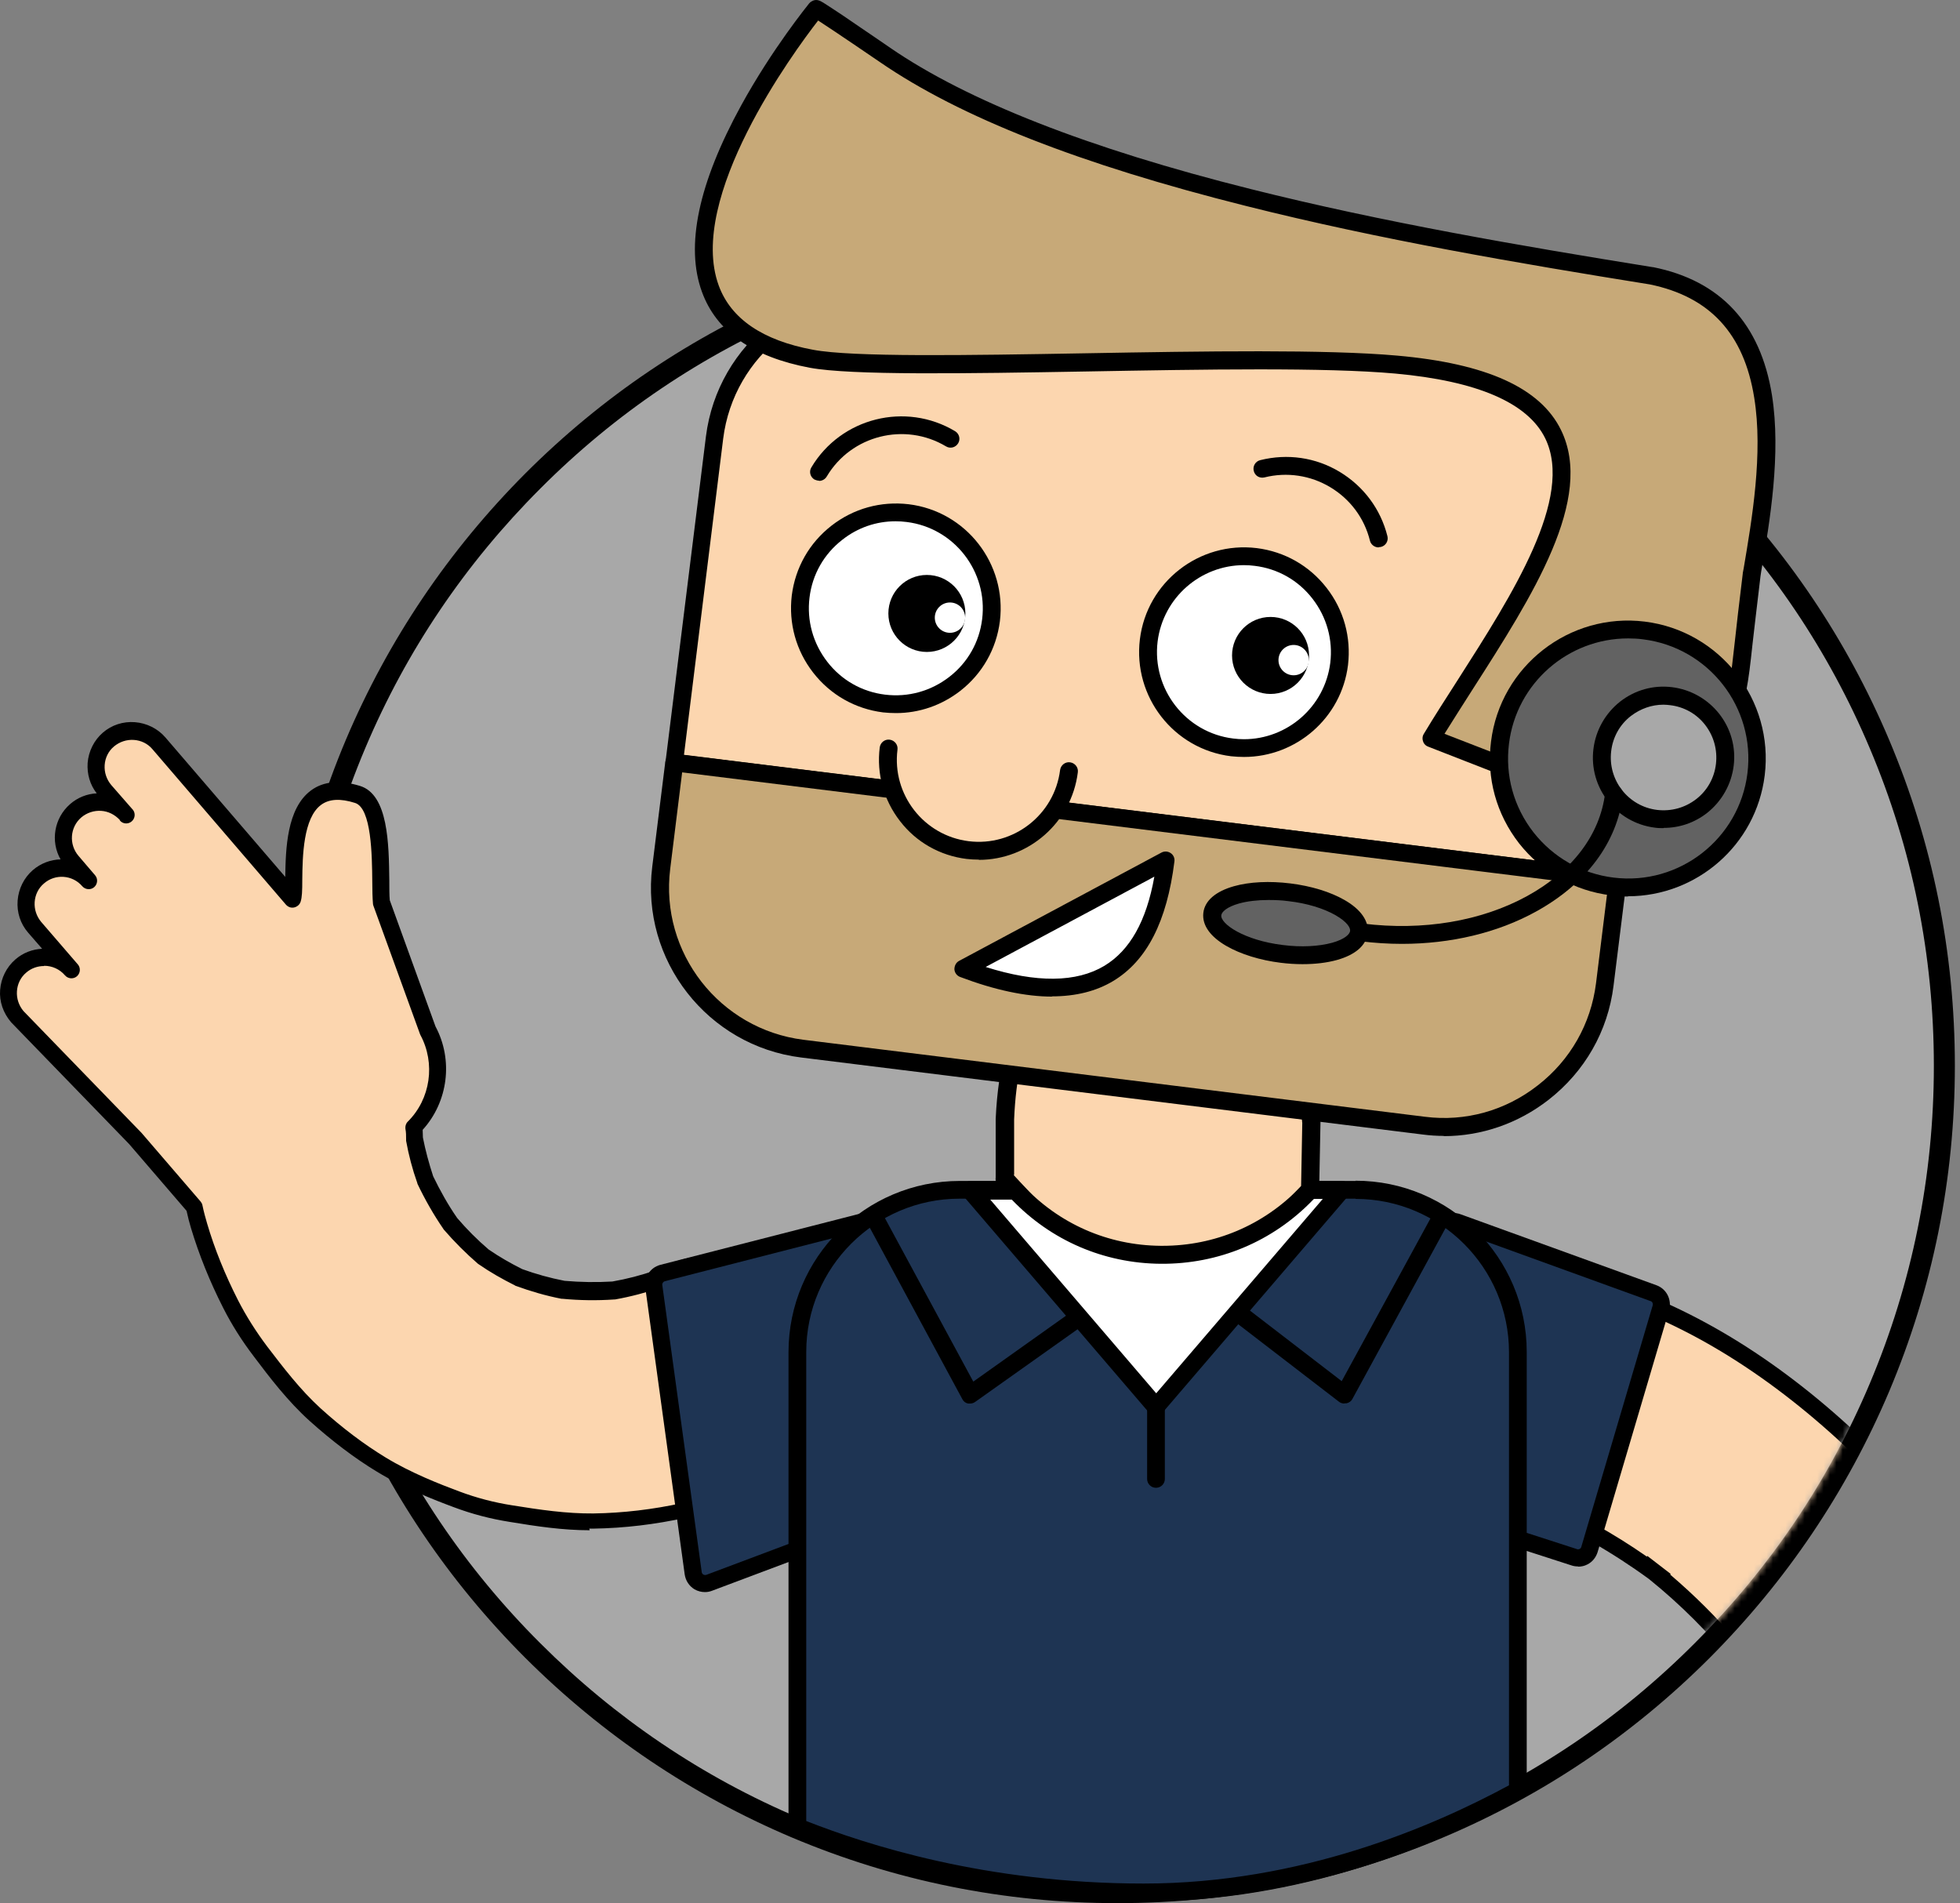 <svg width="309" height="300" viewBox="0 0 309 300" fill="none" xmlns="http://www.w3.org/2000/svg">
<rect x="0" y="0" width="309" height="300" fill="#808080" stroke="none"/>
<path d="M176.175 298.345C248.15 298.345 306.498 239.997 306.498 168.022C306.498 96.047 248.15 37.7 176.175 37.7C104.2 37.7 45.853 96.047 45.853 168.022C45.853 239.997 104.2 298.345 176.175 298.345Z" fill="#A8A8A8"/>
<path d="M176.175 300C158.372 300 141.084 296.506 124.789 289.627C109.083 282.969 94.958 273.443 82.82 261.341C70.681 249.203 61.191 235.115 54.534 219.372C47.655 203.113 44.161 185.825 44.161 167.986C44.161 150.146 47.655 132.895 54.534 116.6C61.191 100.893 70.718 86.769 82.82 74.63C94.958 62.492 109.046 53.002 124.789 46.344C141.047 39.466 158.335 35.971 176.175 35.971C194.015 35.971 211.266 39.466 227.561 46.344C243.268 53.002 257.392 62.529 269.531 74.63C281.669 86.769 291.159 100.857 297.817 116.6C304.695 132.858 308.19 150.146 308.19 167.986C308.19 185.825 304.695 203.077 297.817 219.372C291.159 235.078 281.632 249.203 269.531 261.341C257.392 273.479 243.304 282.969 227.561 289.627C211.303 296.506 194.015 300 176.175 300ZM176.175 39.319C158.814 39.319 141.967 42.703 126.077 49.434C110.738 55.908 96.981 65.177 85.174 77.021C73.367 88.829 64.061 102.585 57.587 117.924C50.892 133.777 47.471 150.624 47.471 168.022C47.471 185.421 50.855 202.231 57.587 218.121C64.061 233.459 73.33 247.216 85.174 259.024C96.981 270.831 110.738 280.137 126.077 286.611C141.93 293.305 158.777 296.726 176.175 296.726C193.574 296.726 210.383 293.342 226.274 286.611C241.612 280.137 255.369 270.868 267.177 259.024C278.984 247.216 288.29 233.459 294.764 218.121C301.458 202.267 304.879 185.421 304.879 168.022C304.879 150.624 301.495 133.814 294.764 117.924C288.29 102.585 279.021 88.829 267.177 77.021C255.369 65.214 241.612 55.908 226.274 49.434C210.42 42.739 193.574 39.319 176.175 39.319Z" fill="black"/>
<mask id="mask0_328_1040" style="mask-type:luminance" maskUnits="userSpaceOnUse" x="47" y="39" width="258" height="258">
<path d="M176.175 296.8C247.297 296.8 304.953 239.144 304.953 168.022C304.953 96.9 247.297 39.245 176.175 39.245C105.053 39.245 47.398 96.9 47.398 168.022C47.398 239.144 105.053 296.8 176.175 296.8Z" fill="white"/>
</mask>
<g mask="url(#mask0_328_1040)">
<path d="M242.09 237.175C249.41 240.301 256.289 244.347 262.579 249.203C261.365 248.246 260.151 247.327 258.9 246.37C265.19 251.226 270.855 256.853 275.71 263.143C274.754 261.93 273.834 260.716 272.878 259.465C273.724 260.569 274.57 261.709 275.379 262.849C276.519 264.946 278.064 266.638 280.051 267.925C281.816 269.544 283.839 270.61 286.193 271.162C288.584 271.935 291.012 272.008 293.403 271.493C295.83 271.383 298.074 270.684 300.134 269.36C303.996 266.858 307.417 263.143 308.447 258.545C309.477 254.021 309.403 248.54 306.608 244.605C301.826 237.873 296.566 231.4 290.46 225.845C284.428 220.328 277.807 215.289 270.744 211.169C267.36 209.183 263.866 207.454 260.261 205.909C258.165 204.585 255.921 203.886 253.53 203.776C251.139 203.224 248.711 203.334 246.32 204.107C243.966 204.658 241.907 205.762 240.178 207.343C238.191 208.631 236.647 210.323 235.506 212.42C233.299 216.613 232.159 221.726 233.667 226.36C234.292 227.795 234.881 229.229 235.506 230.701C237.125 233.423 239.295 235.593 242.017 237.211L242.09 237.175Z" fill="#FCD6AF"/>
<path d="M290.497 273.222C288.952 273.222 287.407 272.964 285.862 272.486C283.435 271.898 281.191 270.721 279.278 269.029C277.181 267.668 275.526 265.828 274.312 263.585C274.018 263.143 273.687 262.702 273.356 262.261C269.383 257.368 264.896 252.881 259.967 248.908C254.229 244.715 248.049 241.184 241.575 238.425L241.428 238.352C238.522 236.623 236.168 234.305 234.476 231.4L234.403 231.252L232.527 226.802C231.056 222.241 231.754 216.944 234.44 211.794C235.653 209.514 237.345 207.674 239.479 206.277C241.355 204.585 243.599 203.408 246.137 202.782C248.638 202.01 251.249 201.863 253.861 202.414C256.399 202.562 258.827 203.334 261.034 204.695C264.675 206.24 268.206 208.042 271.554 209.992C278.432 214.001 285.127 219.004 291.49 224.815C297.044 229.891 302.378 236.108 307.822 243.795C311.537 249.055 310.507 256.081 309.845 258.84C308.815 263.29 305.652 267.447 300.943 270.5C298.7 271.934 296.272 272.707 293.66 272.854C292.594 273.075 291.527 273.185 290.46 273.185L290.497 273.222ZM276.703 262.408C277.733 264.247 279.094 265.718 280.823 266.822L281.007 266.969C282.589 268.403 284.465 269.396 286.561 269.911C288.805 270.61 291.012 270.721 293.182 270.242H293.403C295.573 270.095 297.596 269.47 299.472 268.256C301.863 266.711 306.056 263.364 307.196 258.251C307.748 255.823 308.705 249.754 305.578 245.377C300.244 237.837 295.021 231.767 289.614 226.802C283.361 221.1 276.814 216.208 270.119 212.309C266.845 210.396 263.388 208.668 259.82 207.123L259.636 207.012C257.76 205.835 255.737 205.173 253.567 205.063H253.346C251.176 204.548 248.969 204.658 246.835 205.32C244.628 205.835 242.753 206.828 241.171 208.263L240.987 208.41C239.221 209.55 237.787 211.095 236.757 213.008C235.396 215.583 233.373 220.696 234.991 225.845L236.757 230.039C238.228 232.503 240.215 234.489 242.679 235.961C248.601 238.499 254.302 241.662 259.636 245.377L259.71 245.267L263.388 248.099L263.314 248.209C267.103 251.446 270.634 254.941 273.871 258.729L273.981 258.656L276.814 262.334L276.703 262.408Z" fill="black"/>
</g>
<path d="M130.564 215.252C130.491 212.787 129.755 210.47 128.431 208.337C125.966 204.438 122.251 201.054 117.653 199.95C116.108 199.729 114.564 199.509 113.019 199.288C109.782 199.288 106.766 200.024 103.933 201.605C101.616 202.415 99.225 203.04 96.761 203.481C94.112 203.665 91.501 203.628 88.852 203.371C86.461 202.893 84.144 202.231 81.864 201.421C79.914 200.465 78.075 199.398 76.272 198.148C74.397 196.529 72.668 194.8 71.049 192.925C69.541 190.718 68.217 188.437 67.077 186.009C66.341 183.876 65.752 181.743 65.348 179.536C65.348 178.91 65.348 178.322 65.237 177.696C69.32 173.613 70.13 167.397 67.445 162.431L60.125 142.274C59.757 138.449 60.86 126.641 56.336 125.244C44.014 121.455 46.883 139.111 46.074 141.649L25.034 117.151C23.011 114.797 19.443 114.54 17.088 116.563C14.734 118.586 14.477 122.154 16.5 124.508L19.884 128.37C17.861 126.016 14.293 125.759 11.939 127.782C9.585 129.805 9.327 133.373 11.35 135.727L13.962 138.78C11.939 136.426 8.371 136.168 6.017 138.191C3.663 140.214 3.405 143.782 5.428 146.137L11.203 152.831C9.18 150.477 5.612 150.219 3.258 152.242C0.904 154.266 0.646 157.834 2.67 160.188L21.355 179.425L25.034 183.692L30.625 190.203C30.845 191.196 31.103 192.189 31.397 193.145C32.648 197.375 34.377 201.569 36.363 205.504C37.687 208.153 39.306 210.617 41.071 212.971C43.756 216.502 46.368 219.923 49.678 222.903C52.915 225.809 56.41 228.531 60.125 230.774C63.84 233.018 67.96 234.747 72.006 236.255C74.764 237.285 77.633 238.021 80.539 238.499C84.88 239.198 89.22 239.86 93.634 239.786C98.416 239.713 103.271 239.124 107.943 238.094C112.761 237.027 117.396 235.115 121.81 233.055C123.943 231.915 125.672 230.37 126.959 228.347C128.541 226.618 129.608 224.595 130.196 222.241C130.969 219.887 131.079 217.532 130.564 215.178V215.252Z" fill="#FCD6AF"/>
<path d="M92.972 241.221C88.705 241.221 84.549 240.595 80.319 239.896C77.302 239.418 74.36 238.646 71.527 237.579C68.364 236.402 63.656 234.563 59.426 231.988C55.895 229.855 52.327 227.133 48.795 223.969C45.338 220.843 42.506 217.128 40.041 213.854C38.128 211.353 36.51 208.778 35.186 206.166C33.052 201.973 31.36 197.743 30.11 193.587C29.852 192.741 29.631 191.858 29.411 190.865L20.362 180.345L1.75 161.144C0.499 159.673 -0.126 157.87 0.021 156.031C0.168 154.192 1.014 152.463 2.412 151.249C3.626 150.183 5.134 149.631 6.642 149.557L4.435 147.019C3.221 145.621 2.633 143.819 2.78 141.943C2.927 140.104 3.773 138.375 5.171 137.161C6.458 136.058 8.003 135.506 9.548 135.469C7.93 132.637 8.518 128.959 11.056 126.752C12.233 125.722 13.704 125.133 15.249 125.06C14.183 123.699 13.704 122.007 13.815 120.278C13.962 118.439 14.808 116.71 16.206 115.496C17.603 114.282 19.406 113.694 21.282 113.841C23.121 113.988 24.85 114.834 26.064 116.232L44.97 138.228C45.044 133.851 45.191 127.414 49.053 124.582C51.002 123.147 53.614 122.926 56.741 123.883C61.228 125.244 61.302 133.078 61.375 138.78C61.375 140.03 61.375 141.134 61.449 141.906L68.658 161.806C71.491 167.103 70.645 173.687 66.635 178.101C66.635 178.506 66.672 178.91 66.672 179.315C67.077 181.375 67.628 183.398 68.29 185.421C69.394 187.701 70.645 189.945 72.079 192.005C73.587 193.77 75.279 195.463 77.045 196.971C78.7 198.111 80.502 199.141 82.342 200.06C84.475 200.833 86.719 201.458 88.999 201.9C91.501 202.12 94.039 202.157 96.54 202.01C98.857 201.605 101.138 201.017 103.308 200.244C106.287 198.626 109.561 197.853 112.945 197.817C113.019 197.817 113.055 197.817 113.129 197.817L117.764 198.479C117.8 198.479 117.837 198.479 117.874 198.479C122.362 199.545 126.481 202.709 129.498 207.417C130.932 209.734 131.741 212.236 131.852 214.884C132.367 217.422 132.219 219.96 131.447 222.461C130.822 224.963 129.681 227.133 127.989 229.009C126.592 231.142 124.716 232.834 122.398 234.048C118.536 235.85 113.534 238.021 108.163 239.234C103.308 240.301 98.416 240.89 93.561 240.963C93.34 240.963 93.119 240.963 92.898 240.963L92.972 241.221ZM6.936 152.279C5.943 152.279 4.95 152.61 4.141 153.309C3.258 154.045 2.743 155.111 2.67 156.252C2.596 157.392 2.964 158.496 3.699 159.378L22.312 178.579L31.618 189.393C31.765 189.577 31.875 189.761 31.912 189.982C32.133 191.049 32.39 191.968 32.648 192.851C33.825 196.86 35.48 200.943 37.54 204.989C38.791 207.417 40.335 209.881 42.138 212.272C44.565 215.436 47.287 219.04 50.561 222.02C53.982 225.11 57.403 227.684 60.787 229.744C64.833 232.209 69.394 233.974 72.447 235.115C75.095 236.108 77.891 236.843 80.723 237.285C85.064 237.984 89.294 238.609 93.561 238.572C98.232 238.499 102.94 237.947 107.612 236.917C112.688 235.777 117.543 233.68 121.221 231.951C123.097 230.958 124.642 229.524 125.819 227.758C125.856 227.684 125.893 227.648 125.966 227.574C127.401 226.029 128.357 224.153 128.872 222.057C128.872 222.057 128.872 221.983 128.872 221.946C129.534 219.85 129.681 217.679 129.203 215.583C129.203 215.509 129.203 215.436 129.203 215.362C129.13 213.155 128.468 211.059 127.254 209.109C124.642 205.026 121.111 202.267 117.359 201.348L112.872 200.686C109.929 200.686 107.133 201.385 104.522 202.819C104.448 202.856 104.375 202.893 104.301 202.929C101.91 203.739 99.446 204.401 96.945 204.842C96.908 204.842 96.834 204.842 96.797 204.842C94.112 205.026 91.39 204.989 88.668 204.732C88.632 204.732 88.558 204.732 88.521 204.732C86.057 204.254 83.666 203.555 81.349 202.709C81.312 202.709 81.275 202.709 81.201 202.635C79.215 201.642 77.266 200.539 75.463 199.288C75.426 199.288 75.39 199.214 75.353 199.214C73.44 197.559 71.638 195.757 69.983 193.844C69.983 193.844 69.909 193.771 69.909 193.734C68.364 191.49 67.003 189.099 65.826 186.635C65.826 186.598 65.789 186.561 65.789 186.487C65.017 184.317 64.428 182.073 64.024 179.83C64.024 179.756 64.024 179.646 64.024 179.572C64.024 179.02 64.024 178.469 63.913 177.917C63.877 177.512 63.987 177.108 64.281 176.814C67.886 173.246 68.695 167.618 66.267 163.13C66.267 163.057 66.194 163.02 66.194 162.946L58.874 142.789C58.837 142.679 58.8 142.568 58.8 142.458C58.727 141.575 58.69 140.325 58.69 138.927C58.653 134.881 58.58 127.377 55.968 126.568C53.651 125.832 51.885 125.943 50.635 126.862C47.802 128.922 47.692 134.991 47.655 138.633C47.655 140.472 47.618 141.428 47.398 142.127C47.251 142.605 46.846 142.936 46.368 143.047C45.89 143.157 45.411 142.973 45.08 142.605L24.041 118.108C23.305 117.225 22.238 116.71 21.098 116.636C19.958 116.563 18.854 116.931 17.971 117.666C17.088 118.402 16.573 119.469 16.5 120.609C16.426 121.749 16.794 122.853 17.53 123.736L20.84 127.524C20.84 127.524 20.877 127.561 20.914 127.598C21.392 128.15 21.319 128.996 20.767 129.474C20.215 129.952 19.369 129.915 18.891 129.327V129.253C18.082 128.407 17.088 127.892 15.948 127.818C14.808 127.745 13.704 128.113 12.822 128.848C11.019 130.393 10.835 133.115 12.38 134.918L14.992 137.971C15.47 138.522 15.396 139.368 14.845 139.847C14.293 140.325 13.447 140.251 12.969 139.699C11.424 137.897 8.702 137.713 6.936 139.258C6.054 139.994 5.539 141.06 5.465 142.201C5.391 143.341 5.759 144.444 6.495 145.327L12.27 152.022C12.748 152.573 12.675 153.419 12.123 153.898C11.571 154.376 10.725 154.302 10.247 153.751C9.401 152.757 8.187 152.242 6.973 152.242L6.936 152.279Z" fill="black"/>
<path d="M111.805 249.497L144.799 237.101C145.682 236.77 146.197 235.814 145.976 234.894L140.165 193.513C139.907 192.446 138.84 191.821 137.81 192.115L104.411 200.649C103.492 200.906 102.94 201.789 103.05 202.709L109.267 247.915C109.414 249.129 110.665 249.865 111.805 249.423V249.497Z" fill="#1E3453"/>
<path d="M111.143 250.968C110.554 250.968 110.002 250.821 109.487 250.527C108.641 250.012 108.09 249.166 107.943 248.173L101.726 202.93C101.506 201.348 102.499 199.84 104.044 199.398L137.479 190.828C138.289 190.607 139.208 190.718 139.981 191.159C140.753 191.6 141.305 192.373 141.489 193.219V193.329L147.3 234.673C147.632 236.218 146.749 237.8 145.277 238.352L112.283 250.747C111.915 250.895 111.511 250.968 111.143 250.968ZM138.362 193.403C138.325 193.403 138.252 193.403 138.215 193.403L104.779 201.973C104.559 202.047 104.375 202.304 104.411 202.562L110.628 247.805C110.628 248.026 110.812 248.136 110.885 248.209C110.959 248.246 111.143 248.32 111.363 248.246L144.358 235.85C144.615 235.74 144.762 235.483 144.689 235.225V235.115L138.877 193.807C138.84 193.623 138.693 193.55 138.62 193.513C138.546 193.513 138.473 193.439 138.325 193.439L138.362 193.403Z" fill="black"/>
<path d="M248.196 245.487L219.506 236.218C218.586 235.924 218.034 234.968 218.255 234.011L227.34 194.028C227.598 192.924 228.775 192.262 229.842 192.667L260.703 203.849C261.659 204.18 262.174 205.21 261.88 206.166L250.624 244.237C250.33 245.267 249.226 245.819 248.233 245.487H248.196Z" fill="#1E3453"/>
<path d="M248.785 246.922C248.454 246.922 248.123 246.885 247.792 246.775L219.101 237.506C217.483 236.991 216.563 235.372 216.931 233.717L226.016 193.734C226.237 192.814 226.789 192.042 227.635 191.6C228.444 191.159 229.4 191.085 230.283 191.416L261.144 202.598C262.763 203.187 263.609 204.916 263.13 206.571L251.875 244.642C251.617 245.488 251.066 246.186 250.293 246.591C249.815 246.848 249.3 246.959 248.785 246.959V246.922ZM248.601 244.2C248.785 244.274 248.969 244.2 249.042 244.163C249.116 244.127 249.263 244.016 249.3 243.832L260.556 205.762C260.629 205.468 260.482 205.173 260.225 205.1L229.364 193.918C229.143 193.844 228.996 193.918 228.922 193.918C228.849 193.954 228.701 194.065 228.665 194.286L219.579 234.269C219.506 234.563 219.69 234.82 219.947 234.931L248.638 244.2H248.601Z" fill="black"/>
<path d="M180.295 298.345C161.168 298.345 143.585 295.108 126.592 288.377L125.709 288.009V213.118C125.709 199.031 137.185 187.554 151.273 187.554H213.694C227.782 187.554 239.258 199.031 239.258 213.118V282.234L238.523 282.638C225.317 289.774 204.498 298.308 180.258 298.308L180.295 298.345Z" fill="#1E3453"/>
<path d="M213.731 188.989C227.046 188.989 237.897 199.84 237.897 213.155V281.425C225.98 287.862 205.197 296.91 180.295 296.91C155.393 296.91 136.56 290.767 127.107 287.052V213.118C127.107 199.803 137.958 188.952 151.273 188.952H213.694M213.731 186.156H151.31C136.413 186.156 124.311 198.258 124.311 213.155V289.002L126.077 289.701C133.029 292.459 139.87 294.556 147.006 296.138C157.637 298.529 168.855 299.742 180.295 299.742C204.829 299.742 225.869 291.135 239.221 283.889L240.693 283.08V213.118C240.693 198.221 228.591 186.12 213.694 186.12L213.731 186.156Z" fill="black"/>
<path d="M182.833 212.015L206.484 187.554L206.705 176.997C206.705 176.997 204.829 155.075 199.9 155.075H165.582C165.582 155.075 159.145 159.673 158.446 176.409V185.752C158.409 185.752 182.87 211.978 182.87 211.978L182.833 212.015Z" fill="#FCD6AF"/>
<path d="M182.833 214.038L156.974 186.34V176.372C157.747 159.121 164.478 154.155 164.772 153.934L165.14 153.677H199.937C202.88 153.677 204.94 157.392 206.595 165.779C207.698 171.259 208.14 176.666 208.176 176.887V176.961L207.956 188.143L182.87 214.038H182.833ZM159.807 185.237L182.87 209.955L205.123 186.966L205.307 177.034C205.234 176.372 204.792 171.296 203.799 166.294C202.218 158.238 200.452 156.473 199.937 156.473H166.133C164.92 157.613 160.432 162.836 159.88 176.446V185.2L159.807 185.237Z" fill="black"/>
<path d="M257.208 121.308L260.666 87.32C262.395 73.343 252.39 60.505 238.412 58.777L209.096 55.135L141.195 46.712C127.217 44.983 114.38 54.988 112.651 68.966L106.287 120.204L255.038 138.633L257.172 121.308H257.208Z" fill="#FCD6AF"/>
<path d="M255.075 140.067C255.001 140.067 254.965 140.067 254.891 140.067L106.14 121.639C105.368 121.529 104.816 120.83 104.926 120.057L111.29 68.819C113.129 54.069 126.628 43.512 141.378 45.351L238.596 57.416C245.732 58.299 252.095 61.94 256.546 67.641C260.997 73.343 262.946 80.405 262.064 87.504L258.643 121.492L256.509 138.817C256.436 139.516 255.811 140.067 255.112 140.067H255.075ZM107.869 118.991L253.824 137.088L255.811 121.161L259.231 87.173C260.004 80.81 258.275 74.483 254.266 69.37C250.293 64.257 244.592 61.02 238.191 60.211L140.974 48.147C127.732 46.491 115.667 55.944 114.012 69.15L107.832 118.991H107.869Z" fill="black"/>
<path d="M106.287 120.204L104.228 136.757C102.499 150.734 112.504 163.572 126.481 165.3L224.471 177.439C238.449 179.168 251.286 169.163 253.015 155.185L255.075 138.633L106.324 120.204H106.287Z" fill="#C7A978"/>
<path d="M227.635 179.057C226.531 179.057 225.391 178.984 224.287 178.837L126.297 166.698C111.547 164.859 100.991 151.36 102.83 136.61L104.89 120.057C105 119.285 105.699 118.733 106.471 118.843L255.222 137.272C255.994 137.382 256.546 138.081 256.436 138.853L254.376 155.406C253.493 162.542 249.852 168.905 244.15 173.356C239.332 177.108 233.557 179.094 227.598 179.094L227.635 179.057ZM107.538 121.786L105.662 136.941C104.007 150.183 113.46 162.247 126.665 163.903L224.655 176.041C231.019 176.85 237.345 175.085 242.458 171.075C247.571 167.103 250.808 161.401 251.617 155.001L253.493 139.847L107.538 121.749V121.786Z" fill="black"/>
<path d="M127.879 56.57C140.459 58.924 197.546 55.466 220.057 57.489C266.257 61.609 239.847 92.801 225.612 116.379L238.927 121.565C238.964 121.676 273.797 108.544 273.834 108.581C274.533 105.05 274.643 102.034 276.078 90.594C278.726 74.888 283.692 48.22 260.298 43.475C223.846 37.663 167.568 28.026 139.502 8.678C139.392 8.605 128.725 1.322 128.615 1.358C128.615 1.358 89.294 49.323 127.842 56.533L127.879 56.57Z" fill="#C7A978"/>
<path d="M238.964 122.963C238.743 122.963 238.522 122.926 238.375 122.853C237.162 122.375 225.464 117.813 225.17 117.703C224.839 117.593 224.545 117.335 224.398 117.004C224.214 116.563 224.214 116.085 224.471 115.68C226.127 112.921 227.929 110.126 229.842 107.146C238.449 93.684 248.196 78.456 243.599 69.076C240.84 63.485 232.895 60.064 219.984 58.887C208.986 57.894 189.859 58.225 171.32 58.556C152.229 58.887 134.206 59.181 127.658 57.968C118.646 56.275 112.945 52.266 110.665 46.013C108.016 38.767 110.113 28.909 116.844 16.623C121.773 7.648 127.364 0.807 127.585 0.512C127.695 0.402 127.805 0.292 127.953 0.218C128.725 -0.26 129.35 0.144 129.939 0.512C130.233 0.696 130.675 0.991 131.19 1.322C132.109 1.91 133.36 2.756 134.905 3.823C137.59 5.625 140.275 7.501 140.348 7.538C152.487 15.888 171.577 23.391 197.142 29.792C218.071 35.052 239.994 38.803 260.556 42.114C260.556 42.114 260.592 42.114 260.629 42.114C271.259 44.247 277.549 51.052 279.352 62.271C280.823 71.54 279.021 82.244 277.66 90.079L277.549 90.815C276.961 95.633 276.593 98.981 276.299 101.445C275.931 104.866 275.71 106.779 275.306 108.875C275.232 109.28 274.974 109.648 274.607 109.832C274.533 109.868 274.423 109.905 274.349 109.942C273.871 110.089 268.905 111.965 263.609 113.951C258.496 115.864 252.463 118.108 247.718 119.91C245.327 120.793 243.304 121.565 241.833 122.08C241.097 122.338 240.509 122.559 240.104 122.706C239.883 122.779 239.736 122.853 239.626 122.89C239.405 122.963 239.185 123 239.001 123L238.964 122.963ZM227.745 115.68C229.437 116.342 232.674 117.593 239.037 120.057C241.539 119.174 254.082 114.466 262.615 111.266C265.632 110.126 268.317 109.133 270.266 108.397C271.259 108.029 272.032 107.735 272.584 107.551C272.584 107.551 272.657 107.551 272.694 107.514C272.988 105.822 273.172 104.02 273.503 101.114C273.761 98.65 274.165 95.266 274.754 90.41C274.754 90.41 274.754 90.373 274.754 90.337L274.901 89.564C276.188 81.95 277.991 71.467 276.556 62.676C274.938 52.597 269.567 46.785 260.114 44.836C239.516 41.525 217.519 37.774 196.479 32.477C170.216 25.893 151.347 18.462 138.767 9.818C137.921 9.23 131.484 4.853 128.983 3.234C125.12 8.2 108.237 31.189 113.313 45.02C115.226 50.243 120.228 53.664 128.173 55.135C134.426 56.312 152.34 56.018 171.283 55.687C189.895 55.356 209.096 55.062 220.241 56.055C234.403 57.305 242.863 61.168 246.1 67.788C251.397 78.603 241.649 93.868 232.196 108.618C230.651 111.045 229.143 113.4 227.745 115.643V115.68Z" fill="black"/>
<path d="M151.898 152.721C177.132 162.247 182.355 147.093 183.789 135.653L151.898 152.721Z" fill="white"/>
<path d="M165.876 157.098C161.683 157.098 156.827 156.068 151.383 154.008C150.868 153.824 150.501 153.346 150.464 152.794C150.464 152.242 150.721 151.727 151.2 151.47L183.09 134.403C183.569 134.145 184.12 134.182 184.562 134.476C185.003 134.77 185.224 135.285 185.15 135.8C183.973 145.254 180.81 151.433 175.513 154.633C172.828 156.252 169.591 157.061 165.839 157.061L165.876 157.098ZM155.393 152.426C163.411 154.964 169.701 154.891 174.115 152.242C178.125 149.815 180.736 145.217 181.987 138.191L155.393 152.426Z" fill="black"/>
<path d="M141.231 111.009C149.581 111.009 156.349 104.24 156.349 95.891C156.349 87.541 149.581 80.773 141.231 80.773C132.882 80.773 126.113 87.541 126.113 95.891C126.113 104.24 132.882 111.009 141.231 111.009Z" fill="white"/>
<path d="M141.268 112.406C140.569 112.406 139.907 112.37 139.208 112.296C134.831 111.744 130.932 109.537 128.21 106.043C125.488 102.548 124.311 98.245 124.826 93.868C125.378 89.49 127.585 85.591 131.079 82.87C134.574 80.148 138.877 78.971 143.254 79.486C152.303 80.589 158.74 88.865 157.637 97.914C157.085 102.291 154.878 106.19 151.383 108.912C148.441 111.193 144.91 112.406 141.268 112.406ZM141.195 82.171C138.142 82.171 135.236 83.164 132.808 85.076C129.902 87.32 128.063 90.557 127.622 94.199C127.18 97.84 128.173 101.408 130.417 104.314C132.661 107.22 135.898 109.059 139.539 109.5C143.181 109.942 146.749 108.949 149.655 106.705C152.561 104.461 154.4 101.224 154.841 97.583C155.761 90.079 150.427 83.201 142.923 82.281C142.335 82.207 141.783 82.171 141.195 82.171Z" fill="black"/>
<path d="M196.148 117.887C204.498 117.887 211.266 111.119 211.266 102.769C211.266 94.42 204.498 87.651 196.148 87.651C187.799 87.651 181.031 94.42 181.031 102.769C181.031 111.119 187.799 117.887 196.148 117.887Z" fill="white"/>
<path d="M196.148 119.322C195.486 119.322 194.787 119.285 194.089 119.211C185.04 118.108 178.603 109.832 179.706 100.783C180.81 91.734 189.086 85.297 198.135 86.401C202.512 86.953 206.411 89.159 209.133 92.654C211.855 96.148 213.032 100.452 212.517 104.829C211.487 113.179 204.351 119.322 196.112 119.322H196.148ZM196.112 89.086C189.307 89.086 183.385 94.162 182.502 101.114C181.582 108.618 186.916 115.496 194.42 116.416C194.971 116.489 195.56 116.526 196.112 116.526C202.917 116.526 208.839 111.45 209.721 104.498C210.163 100.856 209.17 97.288 206.926 94.383C204.682 91.477 201.445 89.638 197.804 89.196C197.252 89.123 196.663 89.086 196.112 89.086Z" fill="black"/>
<path d="M146.123 102.769C149.475 102.769 152.193 100.052 152.193 96.7C152.193 93.348 149.475 90.631 146.123 90.631C142.772 90.631 140.054 93.348 140.054 96.7C140.054 100.052 142.772 102.769 146.123 102.769Z" fill="black"/>
<path d="M200.305 109.39C203.657 109.39 206.374 106.673 206.374 103.321C206.374 99.969 203.657 97.252 200.305 97.252C196.953 97.252 194.236 99.969 194.236 103.321C194.236 106.673 196.953 109.39 200.305 109.39Z" fill="black"/>
<path d="M217.335 86.29C216.71 86.29 216.122 85.849 215.974 85.224C215.092 81.656 212.848 78.676 209.721 76.8C206.595 74.924 202.88 74.373 199.349 75.255C198.576 75.439 197.84 74.998 197.657 74.226C197.473 73.49 197.914 72.718 198.686 72.534C202.953 71.467 207.404 72.092 211.193 74.373C214.981 76.653 217.667 80.258 218.733 84.525C218.917 85.26 218.476 86.033 217.703 86.217C217.593 86.217 217.483 86.254 217.372 86.254L217.335 86.29Z" fill="black"/>
<path d="M129.13 75.77C128.872 75.77 128.651 75.697 128.394 75.587C127.732 75.182 127.511 74.336 127.916 73.674C132.587 65.839 142.776 63.301 150.574 67.972C151.236 68.377 151.457 69.223 151.052 69.885C150.648 70.547 149.802 70.768 149.14 70.363C142.666 66.501 134.206 68.598 130.343 75.108C130.086 75.55 129.608 75.807 129.13 75.807V75.77Z" fill="black"/>
<path d="M256.657 139.92C267.891 139.92 276.998 130.813 276.998 119.579C276.998 108.345 267.891 99.238 256.657 99.238C245.423 99.238 236.316 108.345 236.316 119.579C236.316 130.813 245.423 139.92 256.657 139.92Z" fill="#626262"/>
<path d="M256.657 141.318C255.774 141.318 254.854 141.281 253.971 141.134C248.196 140.435 243.084 137.492 239.479 132.931C235.911 128.333 234.329 122.669 235.065 116.894C236.536 105.013 247.424 96.516 259.305 97.987C271.186 99.459 279.683 110.347 278.211 122.227C276.85 133.226 267.471 141.281 256.657 141.281V141.318ZM256.657 100.636C247.24 100.636 239.074 107.661 237.897 117.225C237.272 122.227 238.633 127.193 241.759 131.203C244.886 135.175 249.337 137.713 254.376 138.338C264.749 139.626 274.202 132.232 275.489 121.896C276.777 111.524 269.384 102.07 259.047 100.783C258.275 100.673 257.466 100.636 256.693 100.636H256.657Z" fill="black"/>
<path d="M262.248 129.143C267.631 129.143 271.995 124.779 271.995 119.395C271.995 114.012 267.631 109.648 262.248 109.648C256.864 109.648 252.5 114.012 252.5 119.395C252.5 124.779 256.864 129.143 262.248 129.143Z" fill="#A8A8A8"/>
<path d="M262.284 130.54C261.806 130.54 261.365 130.54 260.887 130.467C254.781 129.694 250.44 124.14 251.213 118.034C251.58 115.092 253.089 112.443 255.406 110.604C257.76 108.765 260.666 107.956 263.609 108.323C266.551 108.691 269.2 110.199 271.039 112.517C272.878 114.871 273.687 117.777 273.319 120.719C272.951 123.662 271.443 126.31 269.126 128.15C267.14 129.694 264.786 130.504 262.284 130.504V130.54ZM262.248 111.082C260.408 111.082 258.643 111.708 257.135 112.848C255.369 114.209 254.266 116.195 254.008 118.402C253.456 122.963 256.693 127.12 261.254 127.671C263.461 127.929 265.632 127.34 267.397 125.979C269.163 124.618 270.266 122.632 270.524 120.425C270.781 118.218 270.193 116.048 268.832 114.282C267.471 112.517 265.484 111.413 263.278 111.156C262.946 111.119 262.579 111.082 262.248 111.082Z" fill="black"/>
<path d="M214.313 147.091C214.647 144.41 209.754 141.594 203.383 140.8C197.013 140.007 191.578 141.537 191.244 144.218C190.91 146.899 195.804 149.716 202.174 150.509C208.544 151.303 213.979 149.773 214.313 147.091Z" fill="#626262"/>
<path d="M205.344 151.985C204.204 151.985 203.064 151.911 201.887 151.764C195.597 150.992 189.233 147.976 189.711 143.893C189.932 141.98 191.661 140.509 194.53 139.699C196.994 139.001 200.158 138.853 203.431 139.258C206.705 139.663 209.721 140.582 211.965 141.87C214.54 143.341 215.864 145.217 215.607 147.13C215.386 149.042 213.657 150.514 210.788 151.323C209.206 151.764 207.367 151.985 205.344 151.985ZM199.974 141.87C198.245 141.87 196.663 142.054 195.339 142.421C193.39 142.973 192.617 143.746 192.544 144.261C192.36 145.622 196.148 148.233 202.254 148.969C205.16 149.337 207.919 149.189 210.052 148.601C212.002 148.049 212.774 147.277 212.848 146.762C212.921 146.247 212.37 145.327 210.604 144.297C208.691 143.194 206.043 142.385 203.137 142.054C202.07 141.906 201.004 141.87 200.011 141.87H199.974Z" fill="black"/>
<path d="M220.977 148.785C218.844 148.785 216.673 148.638 214.503 148.38C213.731 148.27 213.179 147.571 213.289 146.799C213.4 146.026 214.099 145.474 214.871 145.585C224.324 146.762 233.52 145.217 240.766 141.244C247.865 137.345 252.243 131.607 253.052 125.023C253.162 124.251 253.861 123.699 254.634 123.809C255.406 123.919 255.958 124.618 255.847 125.391C254.928 132.858 250.036 139.368 242.127 143.709C236.058 147.056 228.701 148.785 221.014 148.785H220.977Z" fill="black"/>
<path d="M168.524 121.529C167.568 129.363 160.395 134.954 152.56 133.998C144.726 133.042 139.135 125.869 140.091 118.034" fill="#FCD6AF"/>
<path d="M154.326 135.506C153.701 135.506 153.039 135.469 152.377 135.396C148.22 134.881 144.468 132.784 141.893 129.437C139.319 126.126 138.178 122.007 138.693 117.813C138.804 117.041 139.503 116.489 140.275 116.6C141.047 116.71 141.599 117.409 141.489 118.181C140.606 125.244 145.645 131.717 152.708 132.6C159.77 133.483 166.244 128.444 167.127 121.381C167.237 120.609 167.936 120.057 168.708 120.168C169.481 120.278 170.032 120.977 169.922 121.749C168.929 129.694 162.124 135.543 154.326 135.543V135.506Z" fill="black"/>
<path d="M152.965 221.247C152.855 221.247 152.744 221.247 152.634 221.247C152.229 221.174 151.898 220.916 151.714 220.549L136.781 192.888C136.413 192.189 136.67 191.343 137.332 190.975C138.031 190.607 138.877 190.865 139.245 191.527L153.443 217.79L168.451 207.123C169.076 206.681 169.959 206.829 170.4 207.454C170.842 208.079 170.695 208.962 170.069 209.403L153.738 220.99C153.48 221.174 153.223 221.247 152.928 221.247H152.965Z" fill="black"/>
<path d="M211.928 221.248C211.634 221.248 211.303 221.137 211.082 220.953L194.199 207.969C193.574 207.491 193.463 206.608 193.941 205.983C194.42 205.357 195.302 205.247 195.928 205.725L211.524 217.716L225.832 191.49C226.2 190.791 227.046 190.57 227.745 190.938C228.444 191.306 228.665 192.152 228.297 192.851L213.216 220.512C213.032 220.88 212.664 221.137 212.259 221.211C212.149 221.211 212.076 221.211 211.965 221.211L211.928 221.248Z" fill="black"/>
<path d="M152.965 187.554L182.281 221.762L211.597 187.554H206.558L205.969 188.18C193.426 201.127 172.57 200.943 160.248 187.775L158.409 185.825L160.138 187.665L152.965 187.591V187.554Z" fill="white"/>
<path d="M182.244 223.197C181.84 223.197 181.435 223.013 181.178 222.719L151.862 188.511C151.494 188.106 151.42 187.517 151.641 187.002C151.862 186.524 152.377 186.193 152.928 186.193H157.011C156.864 185.752 157.011 185.2 157.416 184.795C157.968 184.28 158.887 184.28 159.402 184.869L161.131 186.708L161.241 186.819C166.943 192.925 174.667 196.309 182.98 196.382C183.09 196.382 183.164 196.382 183.274 196.382C191.514 196.382 199.165 193.145 204.903 187.223L205.491 186.598C205.749 186.34 206.117 186.156 206.484 186.156H211.524C212.075 186.156 212.59 186.487 212.811 186.966C213.032 187.481 212.958 188.069 212.59 188.474L183.274 222.682C183.017 222.976 182.612 223.16 182.208 223.16L182.244 223.197ZM156.055 189.026L182.281 219.629L208.544 188.989H207.147L206.963 189.173C200.636 195.72 192.102 199.288 182.98 199.214C174.005 199.141 165.692 195.536 159.512 189.099H156.055V189.026Z" fill="black"/>
<path d="M203.946 106.448C205.267 106.448 206.337 105.377 206.337 104.057C206.337 102.736 205.267 101.666 203.946 101.666C202.626 101.666 201.556 102.736 201.556 104.057C201.556 105.377 202.626 106.448 203.946 106.448Z" fill="white"/>
<path d="M149.765 99.753C151.085 99.753 152.156 98.683 152.156 97.362C152.156 96.042 151.085 94.971 149.765 94.971C148.445 94.971 147.374 96.042 147.374 97.362C147.374 98.683 148.445 99.753 149.765 99.753Z" fill="white"/>
<path d="M182.244 234.526C181.472 234.526 180.847 233.901 180.847 233.128V221.799C180.847 221.027 181.472 220.401 182.244 220.401C183.017 220.401 183.642 221.027 183.642 221.799V233.128C183.642 233.901 183.017 234.526 182.244 234.526Z" fill="black"/>
</svg>
